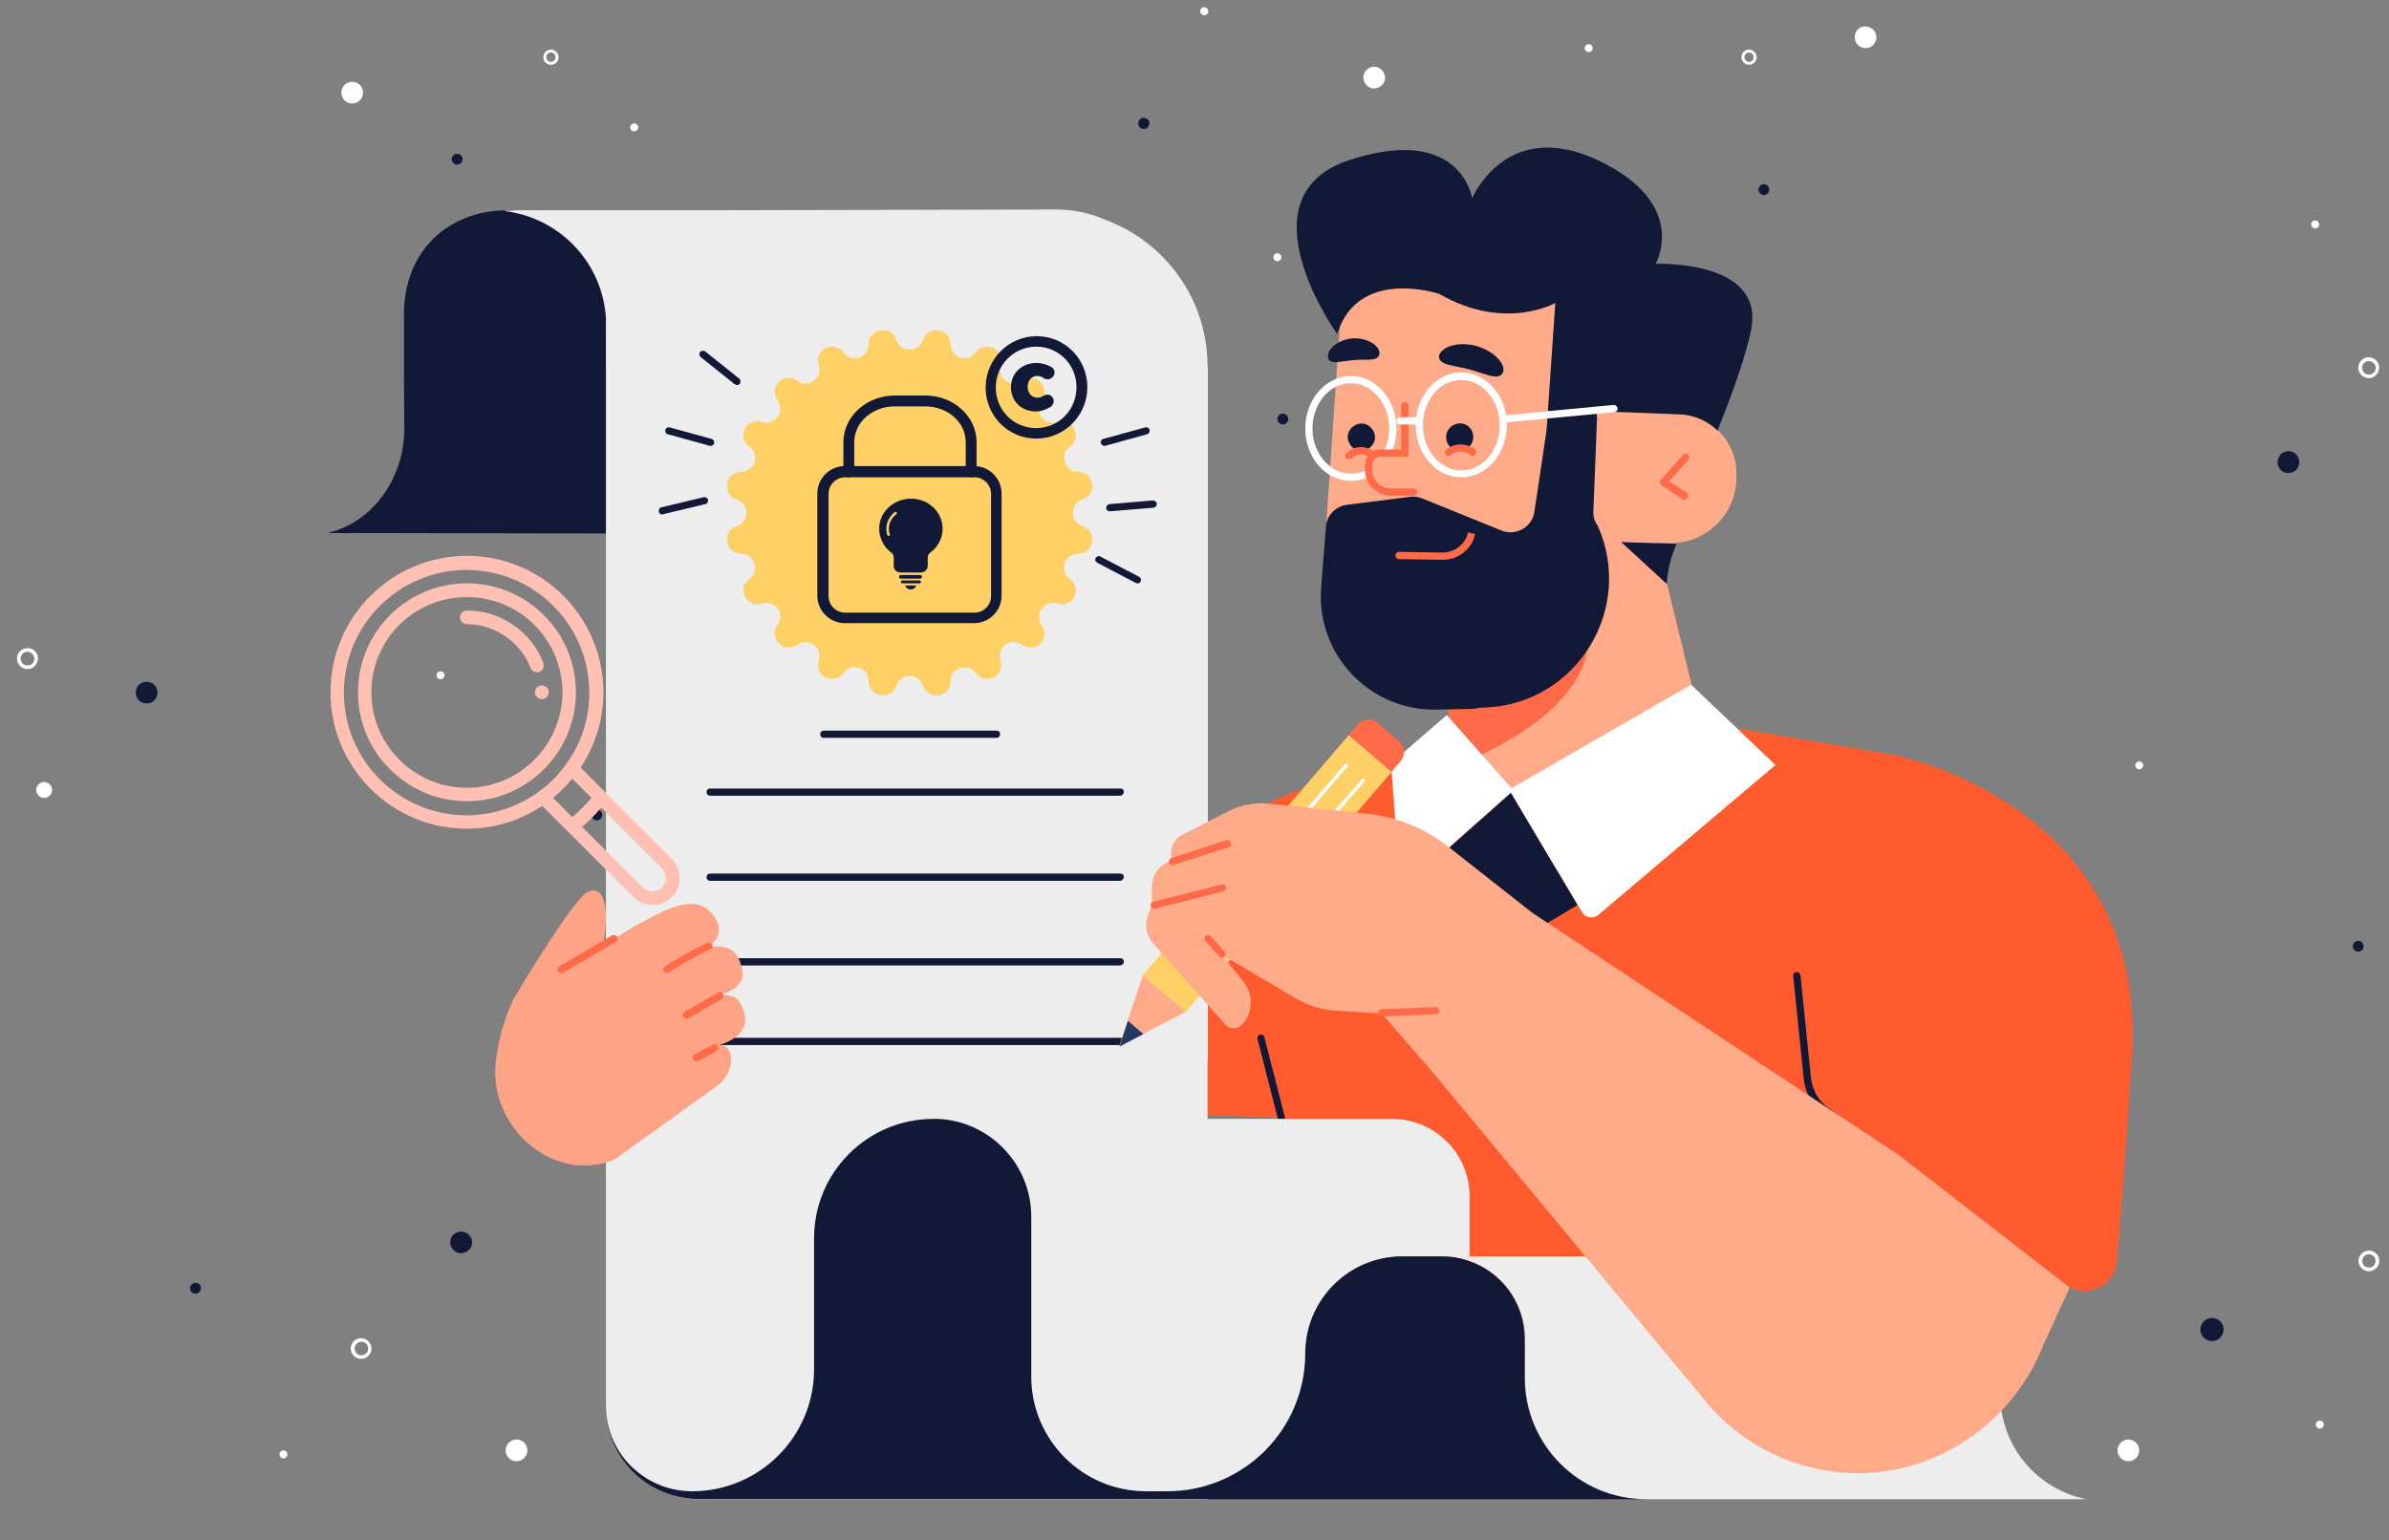 <?xml version="1.0" encoding="utf-8"?>
<!-- Generator: Adobe Illustrator 22.0.1, SVG Export Plug-In . SVG Version: 6.00 Build 0)  -->
<svg version="1.1" xmlns="http://www.w3.org/2000/svg" xmlns:xlink="http://www.w3.org/1999/xlink" x="0px" y="0px"
	 viewBox="0 0 660 425.7" enable-background="new 0 0 660 425.7" xml:space="preserve">
<rect x="0" y="0" width="660" height="425.7" fill="#808080" stroke="none"/>
<g id="OBJECTS">
	<g>
		<g>
			<path fill="#FF5B2E" d="M523.6,208.7L523.6,208.7l-46.9-8l-59.6,17.6l-25.4-9.4c-3.5,0.9-6.7,1.8-9.6,2.6l0,0
				c0,0-91.9,14.7-80.8,96l51.3,1.2c1.4,4.4,1.5,3.3,2.6,6l18.4,60.8H524l1.4-49.6l45.7,29.4c5.6,3.6,13.1,0,13.7-6.7
				c1.9-21.1,4.3-58.3,4.3-59.2C591.5,221.9,523.6,208.7,523.6,208.7z"/>
			<path fill="#121936" d="M357.5,323.5c-0.4,0-0.9-0.3-1-0.8l-9.1-35.6c-0.1-0.5,0.2-1.1,0.7-1.2c0.5-0.1,1.1,0.2,1.2,0.7l9.1,35.6
				c0.1,0.5-0.2,1.1-0.7,1.2C357.6,323.5,357.5,323.5,357.5,323.5z"/>
			<path fill="#121936" d="M533.1,330c-0.2,0-0.4-0.1-0.6-0.2l-28.1-21.6c-3.4-2.3-5.7-6-6.1-10.2l-2.9-28.3c-0.1-0.5,0.3-1,0.9-1.1
				c0.5,0,1,0.3,1.1,0.9l2.9,28.3c0.4,3.6,2.3,6.8,5.3,8.7l28.1,21.6c0.4,0.3,0.5,1,0.2,1.4C533.7,329.8,533.4,330,533.1,330z"/>
		</g>
		<g>
			<g>
				<g>
					<g>
						<g>
							<g>
								<g>
									<g>
										<g>
											<path fill="#FFAA89" d="M456.4,114L456.4,114l-13.9-0.5c-6.8-0.2-12.8,3.7-15.5,9.5l2.7-39.4c0,0-13.9,8-32.1-2.5
												c0,0-20.9-6.9-27.5,9.2c0,0.2,0,0.3,0,0.5l-4,58.5c-1.5,21.4,13.1,40.1,33.2,43.4l4.7,23.2c3.5,17.1,20.5,28.3,38,24.8
												l0.7-0.1c17.4-3.5,32.3-16.7,28.9-33.8L457.8,150l3.2,0.1c9.9,0.3,18.3-7.5,18.7-17.4l0-1.3c0.2-4.9-1.9-9.5-5.2-12.6
												c-2.8-2.7-6.6-4.4-10.7-4.5L456.4,114z"/>
										</g>
									</g>
								</g>
								<path fill="#FF6A48" d="M399.5,193.5c0,0,35.1-4.2,38.9-17.6c3.8-13.4,0,0,0,0s4.7,18.7-35.7,35.6L399.5,193.5z"/>
							</g>
							
								<path fill="none" stroke="#121936" stroke-width="5" stroke-linecap="round" stroke-linejoin="round" stroke-miterlimit="10" d="
								M466,131.3"/>
						</g>
					</g>
				</g>
				<g>
					<path fill="#121936" d="M460.5,161.4c0,0,0-5.2,2.7-11.1l-15.3-0.5L460.5,161.4z"/>
					<path fill="#121936" d="M457.4,72.9c0,0,9.5-16.6-15.9-28.6c-25.4-12-34.8,10.5-34.8,10.5s-3-20.6-33.8-10.6
						c-30.8,10-3.5,48.1-3.5,48.1c0.2-0.7,0.4-1.3,0.7-1.9c6.6-16.2,27.5-9.2,27.5-9.2c18.2,10.5,32.1,2.5,32.1,2.5l-2.4,34.9
						c-1,7-2.4,16.2-3.4,22.8c-0.6,4.3-5.1,6.8-9.1,5.2l-22-8.9c-1.1-0.4-2.2-0.6-3.3-0.4l-17.4,2.2c-3.1,0.4-5.6,2.9-5.8,6.1
						l-1.3,16.7c-1.5,18.5,13.4,34.2,31.9,33.8l9.7-0.2c0.7,0,1.3-0.1,1.9-0.3l2.4-0.1c24.9-1.4,40.7-27.4,30.5-50.2h0
						c-0.9-1.2-1.3-2.7-1.2-4.1l1-25.5c0-0.7-0.1-1.4-0.2-2c0.5,0,1,0,1.5,0l13.9,0.5l7.4,0.3c4.2,0.1,7.9,1.8,10.7,4.5
						c4.4-11.1,8.3-22,9.4-28.7C486.9,71.7,457.4,72.9,457.4,72.9z"/>
				</g>
				
					<path fill="none" stroke="#FF6969" stroke-width="5" stroke-linecap="round" stroke-linejoin="round" stroke-miterlimit="10" d="
					M469.6,132.6"/>
				<g>
					<path fill="#FF6A48" d="M465.3,138.1c-0.2,0-0.4-0.1-0.5-0.2l-5.8-3.8c-0.2-0.2-0.4-0.4-0.4-0.7c0-0.3,0.1-0.6,0.2-0.8l6.2-6.9
						c0.4-0.4,1-0.4,1.4-0.1c0.4,0.4,0.4,1,0.1,1.4l-5.4,6l4.8,3.1c0.5,0.3,0.6,0.9,0.3,1.4C465.9,138,465.6,138.1,465.3,138.1z"/>
					<g>
						<path fill="#121936" d="M372.4,120c-0.4,2,0.9,4,2.9,4.5c2,0.4,4-0.9,4.5-2.9c0.4-2-0.9-4-2.9-4.5
							C374.9,116.7,372.9,118,372.4,120z"/>
						<path fill="#121936" d="M399.5,120.8c0,2.1,1.7,3.8,3.8,3.7c2.1,0,3.8-1.7,3.7-3.8c0-2.1-1.7-3.8-3.8-3.7
							C401.1,117.1,399.5,118.8,399.5,120.8z"/>
						<g>
							<path fill="#FFA386" d="M406.9,125c0,0-3.2-2.6-6.6,0"/>
							<path fill="#FF6A48" d="M400.2,126c-0.3,0-0.6-0.1-0.8-0.4c-0.3-0.4-0.3-1.1,0.2-1.4c3.2-2.5,6.6-1.1,7.9,0
								c0.4,0.4,0.5,1,0.1,1.4c-0.3,0.4-1,0.5-1.4,0.1c-0.1-0.1-2.7-2.1-5.4,0C400.7,126,400.4,126,400.2,126z"/>
						</g>
						<path fill="#FF6A48" d="M372.6,126.9c-0.3,0-0.5-0.1-0.7-0.3c-0.4-0.4-0.3-1,0.1-1.4c2.9-2.7,6.2-1.5,7.5-0.5
							c0.4,0.3,0.5,1,0.2,1.4c-0.3,0.4-1,0.5-1.4,0.2c-0.3-0.2-2.6-1.8-4.9,0.4C373.1,126.8,372.9,126.9,372.6,126.9z"/>
					</g>
					<path fill="#FFFFFF" d="M373.2,132.9c-7,0-12.6-6.5-12.6-14.5c0-8,5.7-14.5,12.6-14.5s12.6,6.5,12.6,14.5
						C385.8,126.4,380.2,132.9,373.2,132.9z M373.2,105.9c-5.9,0-10.6,5.6-10.6,12.5s4.8,12.5,10.6,12.5c5.9,0,10.6-5.6,10.6-12.5
						S379,105.9,373.2,105.9z"/>
					<g>
						<path fill="#FFAA89" d="M388.1,112.2v13.1h-6.8c-1.7,0-3.2,1.4-3.2,3.2v1.4c0,3.4,2.8,6.2,6.2,6.2h6.2"/>
						<path fill="#FF6A48" d="M390.5,137h-6.2c-4,0-7.2-3.2-7.2-7.2v-1.4c0-2.3,1.9-4.2,4.2-4.2h5.8v-12.1c0-0.6,0.4-1,1-1
							c0.6,0,1,0.4,1,1v14.1h-7.8c-1.2,0-2.2,1-2.2,2.2v1.4c0,2.9,2.3,5.2,5.2,5.2h6.2c0.6,0,1,0.4,1,1
							C391.5,136.6,391.1,137,390.5,137z"/>
					</g>
					<path fill="#FFFFFF" d="M403.7,131.9c-7,0-12.6-6.5-12.6-14.5c0-8,5.7-14.5,12.6-14.5s12.6,6.5,12.6,14.5
						C416.3,125.5,410.6,131.9,403.7,131.9z M403.7,105c-5.9,0-10.6,5.6-10.6,12.5c0,6.9,4.8,12.5,10.6,12.5
						c5.9,0,10.6-5.6,10.6-12.5C414.3,110.6,409.5,105,403.7,105z"/>
					<g>
						<g>
							<g>
								<g>
									<g>
										<g>
											<path fill="#121936" d="M413.8,104c-1.2,0.2-2.6-0.3-3.9-0.7c-1.4-0.4-2.7-0.9-3.9-1.2c-1.2-0.3-2.6-0.6-4-0.9
												c-1.4-0.3-2.8-0.5-3.8-1.3c-0.9-0.7-1-2.1,0.6-3.3c1.5-1.2,5-2.1,9-1c4,1.1,6.5,3.5,7.3,5.3
												C415.8,102.7,415,103.8,413.8,104z"/>
										</g>
									</g>
								</g>
								<g>
									<g>
										<g>
											<path fill="#121936" d="M367.8,99.9c0.9,0.4,2,0.1,3.1,0c1.1-0.2,2.2-0.3,3.2-0.4c1-0.1,2.1-0.1,3.2-0.1
												c1.1,0,2.3,0,3.1-0.5c0.8-0.5,1.1-1.7,0-3c-1-1.3-3.6-2.6-6.8-2.4c-3.2,0.3-5.5,2-6.3,3.4
												C366.5,98.4,366.9,99.6,367.8,99.9z"/>
										</g>
									</g>
								</g>
							</g>
						</g>
					</g>
					<path fill="#FFFFFF" d="M392,117.3h-5.2c-0.6,0-1-0.4-1-1c0-0.6,0.4-1,1-1h5.2c0.6,0,1,0.4,1,1
						C393,116.8,392.6,117.3,392,117.3z"/>
					<path fill="#FFFFFF" d="M415.3,116.8c-0.5,0-0.9-0.4-1-0.9c-0.1-0.5,0.4-1,0.9-1.1l30.6-2.9c0.5,0,1,0.4,1.1,0.9
						c0.1,0.5-0.4,1-0.9,1.1L415.3,116.8C415.4,116.8,415.3,116.8,415.3,116.8z"/>
					<path fill="#FF6A48" d="M398.6,154.7c0,0-0.1,0-0.1,0l-12-0.2c-0.6,0-1-0.5-1-1c0-0.5,0.5-1,1-1c0,0,0,0,0,0l12,0.2
						c3.3,0,6.4-2.3,7.1-5.6l1.9,0.5C406.7,151.7,402.9,154.7,398.6,154.7z"/>
				</g>
			</g>
		</g>
		<g>
			<path fill="#FFFFFF" d="M399.7,197.6l-15.4,13.3l2.3,31.4c0.1,1.6,2,2.4,3.2,1.3l28.3-25.2L399.7,197.6z"/>
			<path fill="#FFFFFF" d="M467.2,189.2l-50.3,29l20.2,33.9c0.9,1.6,3.1,1.9,4.5,0.7l48.9-41.4L467.2,189.2z"/>
			<polygon fill="#121936" points="393.7,240.2 407,267.3 435.8,250.1 417.4,219.1 			"/>
		</g>
	</g>
	<g>
		<g>
			<path fill="#121936" d="M239.2,101.4l-31.1,0.2l-40.7,0l0.1-15.1c0-2-0.2-4-0.5-5.9c-5.4-29.8-49.1-30-54.8-0.2
				c-0.4,2-0.6,4-0.6,6.1v18.1h0l0.1,13.5c0.1,14.3-9.1,26.5-21.1,29.1c-0.3,0.1,1.3,0.1,2.9,0.1c2.2,0.1,3.9,0,3.9,0l116.1,0.2
				c14.3-0.1,25.8-13.3,25.7-29.4L239.2,101.4z"/>
			<g>
				<g>
					<path fill="#EDEDED" d="M333.6,101.2c0-18.5-11.7-34.3-28.1-40.4c-4-1.8-8.4-2.8-13-2.9L196,58.1l0,0h-52.6
						c-0.7,0-1.4,0-2.1,0.1l-1.8,0v0.1c0.1,0,0.3,0,0.4,0.1c15,2,26.6,14.4,27.5,29.6h0v300c0,14.6,11.9,26.4,26.7,26.4h139.5V293.2
						h0.1V101.2z"/>
					<g>
						<path fill="#121936" d="M309.4,219.9H196.2c-0.6,0-1-0.4-1-1c0-0.6,0.4-1,1-1h113.3c0.6,0,1,0.4,1,1
							C310.4,219.4,310,219.9,309.4,219.9z"/>
						<path fill="#121936" d="M275.3,203.9h-47.7c-0.6,0-1-0.4-1-1c0-0.6,0.4-1,1-1h47.7c0.6,0,1,0.4,1,1
							C276.3,203.4,275.9,203.9,275.3,203.9z"/>
						<path fill="#121936" d="M309.4,243.4H196.2c-0.6,0-1-0.4-1-1c0-0.6,0.4-1,1-1h113.3c0.6,0,1,0.4,1,1
							C310.4,242.9,310,243.4,309.4,243.4z"/>
						<path fill="#121936" d="M309.4,266.8H196.2c-0.6,0-1-0.4-1-1c0-0.6,0.4-1,1-1h113.3c0.6,0,1,0.4,1,1
							C310.4,266.4,310,266.8,309.4,266.8z"/>
						<path fill="#121936" d="M309.4,288.8H196.2c-0.6,0-1-0.4-1-1s0.4-1,1-1h113.3c0.6,0,1,0.4,1,1S310,288.8,309.4,288.8z"/>
					</g>
				</g>
				<g>
					<g>
						<path fill="#FFD066" d="M247.6,93.9L247.6,93.9c-1.4-4.2-7.6-3.2-7.6,1.2l0,0c0,3.8-4.8,5.3-7,2.3v0c-2.6-3.6-8.2-0.7-6.8,3.5
							l0,0c1.2,3.6-2.9,6.6-6,4.3v0c-3.6-2.6-8,1.8-5.4,5.4h0c2.2,3-0.8,7.2-4.3,6h0c-4.2-1.4-7.1,4.2-3.5,6.8l0,0
							c3.1,2.2,1.5,7-2.3,7l0,0c-4.4,0-5.4,6.2-1.2,7.6l0,0c3.6,1.2,3.6,6.2,0,7.4l0,0c-4.2,1.4-3.2,7.6,1.2,7.6l0,0
							c3.8,0,5.3,4.8,2.3,7l0,0c-3.6,2.6-0.7,8.2,3.5,6.8h0c3.6-1.2,6.6,2.9,4.3,6l0,0c-2.6,3.6,1.8,8,5.4,5.4l0,0
							c3-2.2,7.2,0.8,6,4.3h0c-1.4,4.2,4.2,7.1,6.8,3.5l0,0c2.2-3.1,7-1.5,7,2.3l0,0c0,4.4,6.2,5.4,7.6,1.2l0,0
							c1.2-3.6,6.2-3.6,7.4,0l0,0c1.4,4.2,7.6,3.2,7.6-1.2l0,0c0-3.8,4.8-5.3,7-2.3l0,0c2.6,3.6,8.2,0.7,6.8-3.5l0,0
							c-1.2-3.6,2.9-6.6,6-4.3l0,0c3.6,2.6,8-1.8,5.4-5.4v0c-2.2-3,0.8-7.2,4.3-6h0c4.2,1.4,7.1-4.2,3.5-6.8l0,0
							c-3.1-2.2-1.5-7,2.3-7l0,0c4.4,0,5.4-6.2,1.2-7.6l0,0c-3.6-1.2-3.6-6.2,0-7.4l0,0c4.2-1.4,3.2-7.6-1.2-7.6l0,0
							c-3.8,0-5.3-4.8-2.3-7l0,0c3.6-2.6,0.7-8.2-3.5-6.8h0c-3.6,1.2-6.6-2.9-4.3-6l0,0c2.6-3.6-1.8-8-5.4-5.4v0
							c-3,2.2-7.2-0.8-6-4.3v0c1.4-4.2-4.2-7.1-6.8-3.5v0c-2.2,3.1-7,1.5-7-2.3l0,0c0-4.4-6.2-5.4-7.6-1.2l0,0
							C253.9,97.5,248.8,97.5,247.6,93.9z"/>
						<g>
							<path fill="#121936" d="M269.1,172.2h-35.7c-4.2,0-7.6-3.4-7.6-7.6v-28.2c0-4.2,3.4-7.6,7.6-7.6h35.7c4.2,0,7.6,3.4,7.6,7.6
								v28.2C276.7,168.8,273.3,172.2,269.1,172.2z M233.5,131.9c-2.5,0-4.6,2-4.6,4.6v28.2c0,2.5,2,4.6,4.6,4.6h35.7
								c2.5,0,4.6-2,4.6-4.6v-28.2c0-2.5-2-4.6-4.6-4.6H233.5z"/>
							<path fill="#121936" d="M268.3,131.9c-0.8,0-1.5-0.7-1.5-1.5v-8.2c0-5.5-5-9.9-11.2-9.9h-8.4c-6.2,0-11.2,4.4-11.2,9.9v8.2
								c0,0.8-0.7,1.5-1.5,1.5c-0.8,0-1.5-0.7-1.5-1.5v-8.2c0-7.1,6.4-12.9,14.2-12.9h8.4c7.9,0,14.2,5.8,14.2,12.9v8.2
								C269.8,131.2,269.1,131.9,268.3,131.9z"/>
							<g>
								<g>
									<path fill="#121936" d="M260.4,146.1c0-4.7-4-8.4-8.9-8.3c-4.6,0.1-8.5,3.6-8.6,8c-0.1,2.8,1.2,5.3,3.3,6.9
										c0.5,0.3,0.7,0.9,0.7,1.4v2.3c0,1,0.8,1.8,1.9,1.8h5.6c1,0,1.9-0.8,1.9-1.8v-2.3c0-0.6,0.3-1.1,0.7-1.4
										C259.1,151.2,260.4,148.8,260.4,146.1z"/>
									<g>
										<path fill="#121936" d="M253.5,161.3c0,1-0.8,1.9-1.9,1.9s-1.9-0.8-1.9-1.9s0.8-1.9,1.9-1.9S253.5,160.3,253.5,161.3z"/>
										<path fill="#FFD066" d="M251.6,163.4c-1.2,0-2.1-0.9-2.1-2.1c0-1.2,0.9-2.1,2.1-2.1c1.2,0,2.1,0.9,2.1,2.1
											C253.7,162.5,252.8,163.4,251.6,163.4z M251.6,159.7c-0.9,0-1.6,0.7-1.6,1.6s0.7,1.6,1.6,1.6c0.9,0,1.6-0.7,1.6-1.6
											S252.5,159.7,251.6,159.7z"/>
									</g>
									<g>
										<path fill="#121936" d="M254.4,160.2h-5.5c-0.4,0-0.7-0.3-0.7-0.7v-0.2c0-0.4,0.3-0.7,0.7-0.7h5.5c0.4,0,0.7,0.3,0.7,0.7
											v0.2C255,159.9,254.7,160.2,254.4,160.2z"/>
										<path fill="#FFD066" d="M254.4,160.4h-5.5c-0.5,0-0.9-0.4-0.9-0.9v-0.2c0-0.5,0.4-0.9,0.9-0.9h5.5c0.5,0,0.9,0.4,0.9,0.9
											v0.2C255.3,160,254.9,160.4,254.4,160.4z M248.8,158.9c-0.2,0-0.4,0.2-0.4,0.4v0.2c0,0.2,0.2,0.4,0.4,0.4h5.5
											c0.2,0,0.4-0.2,0.4-0.4v-0.2c0-0.2-0.2-0.4-0.4-0.4H248.8z"/>
									</g>
									<g>
										<path fill="#121936" d="M254,161.6h-4.9c-0.3,0-0.6-0.3-0.6-0.6v-0.2c0-0.3,0.3-0.6,0.6-0.6h4.9c0.3,0,0.6,0.3,0.6,0.6
											v0.2C254.6,161.3,254.3,161.6,254,161.6z"/>
										<path fill="#FFD066" d="M254,161.8h-4.9c-0.5,0-0.8-0.4-0.8-0.8v-0.2c0-0.5,0.4-0.8,0.8-0.8h4.9c0.5,0,0.8,0.4,0.8,0.8
											v0.2C254.9,161.4,254.5,161.8,254,161.8z M249.2,160.4c-0.2,0-0.3,0.2-0.3,0.3v0.2c0,0.2,0.2,0.3,0.3,0.3h4.9
											c0.2,0,0.3-0.2,0.3-0.3v-0.2c0-0.2-0.2-0.3-0.3-0.3H249.2z"/>
									</g>
									<path fill="#FFD066" d="M245.5,148.1c-0.2,0-0.3-0.1-0.4-0.3c-1.1-4,2.1-6.3,2.1-6.3c0.2-0.1,0.4-0.1,0.5,0.1
										c0.1,0.2,0.1,0.4-0.1,0.5c-0.1,0.1-2.8,2-1.8,5.5C245.9,147.9,245.8,148.1,245.5,148.1
										C245.6,148.1,245.5,148.1,245.5,148.1z"/>
								</g>
							</g>
						</g>
						<path fill="#121936" d="M203.6,106.4c-0.2,0-0.4-0.1-0.6-0.2l-9.4-7.5c-0.4-0.3-0.5-1-0.2-1.4c0.3-0.4,1-0.5,1.4-0.2l9.4,7.5
							c0.4,0.3,0.5,1,0.2,1.4C204.2,106.3,203.9,106.4,203.6,106.4z"/>
						<path fill="#121936" d="M183,142.2c-0.5,0-0.9-0.3-1-0.8c-0.1-0.5,0.2-1.1,0.7-1.2l11.7-2.8c0.5-0.1,1.1,0.2,1.2,0.7
							c0.1,0.5-0.2,1.1-0.7,1.2l-11.7,2.8C183.1,142.2,183,142.2,183,142.2z"/>
						<path fill="#121936" d="M196.4,123.2c-0.1,0-0.2,0-0.3,0l-11.6-3.2c-0.5-0.1-0.8-0.7-0.7-1.2c0.1-0.5,0.7-0.8,1.2-0.7
							l11.6,3.2c0.5,0.1,0.8,0.7,0.7,1.2C197.2,122.9,196.8,123.2,196.4,123.2z"/>
						<path fill="#121936" d="M306.6,141.3c-0.5,0-1-0.4-1-0.9c0-0.6,0.4-1,0.9-1.1l12-1c0.6,0,1,0.4,1.1,0.9c0,0.6-0.4,1-0.9,1.1
							L306.6,141.3C306.7,141.3,306.7,141.3,306.6,141.3z"/>
						<path fill="#121936" d="M305.1,123.2c-0.4,0-0.8-0.3-1-0.7c-0.1-0.5,0.2-1.1,0.7-1.2l11.6-3.2c0.5-0.1,1.1,0.2,1.2,0.7
							c0.1,0.5-0.2,1.1-0.7,1.2l-11.6,3.2C305.3,123.2,305.2,123.2,305.1,123.2z"/>
						<path fill="#121936" d="M314.3,161.2c-0.2,0-0.3,0-0.5-0.1l-10.7-5.6c-0.5-0.3-0.7-0.9-0.4-1.3c0.3-0.5,0.9-0.7,1.3-0.4
							l10.7,5.6c0.5,0.3,0.7,0.9,0.4,1.3C315,161.1,314.6,161.2,314.3,161.2z"/>
						<g>
							<path fill="#121936" d="M300.4,107c0,7.7-6.2,14.2-14.1,14.2c-7.9,0-14-6.4-14-14.1s6.2-14.2,14.1-14.2
								C294.2,92.9,300.4,99.2,300.4,107z M275.1,107.1c0,6.1,4.8,11.2,11.1,11.2c6.4,0,11.2-5.1,11.2-11.3s-4.9-11.2-11.1-11.2
								C280,95.8,275.1,100.9,275.1,107.1z M290.9,104.1L290.9,104.1c-0.6,0.7-1.7,1-2.5,0.4c-0.6-0.4-1.2-0.6-1.8-0.6
								c-1.6,0-2.7,1.2-2.7,3c0,1.8,1.2,3,2.7,3c0.6,0,1.2-0.2,1.8-0.6c0.7-0.4,1.7-0.3,2.2,0.3l0,0c0.8,0.8,0.6,2.1-0.3,2.8
								c-1.3,0.8-2.7,1.3-4.1,1.3c-4,0-6.9-2.8-6.9-6.7c0-3.9,3-6.7,7.1-6.7c1.3,0,2.8,0.4,4,1.1C291.5,102,291.6,103.3,290.9,104.1
								z"/>
						</g>
					</g>
				</g>
			</g>
		</g>
		<g>
			<path fill="#EDEDED" d="M285,336.2v44.2c0,17.5,14.2,31.7,31.7,31.7h5.9c21,0,38.1-17,38.1-38.1v0c0-14.8,12-26.8,26.8-26.8h11
				c2.5,0,4.9,0.4,7.2,1.2v-1.2h0.3v-16.6c0-11.8-9.6-21.4-21.4-21.4H259.2v0C273.6,309.8,285,321.7,285,336.2z"/>
			
				<line fill="none" stroke="#FAF8F3" stroke-width="0" stroke-linecap="round" stroke-linejoin="round" x1="576.4" y1="414.3" x2="576.4" y2="414.3"/>
			<path fill="#EDEDED" d="M552.6,385.7l-0.2-17.1c0-11.8-9.6-21.4-21.4-21.4h-125h-0.3v1.2c9,3,15.6,11.5,15.6,21.6v10.8
				c0,18.5,15,33.5,33.5,33.5l0,0h121.7C562.7,411.6,552.8,399.7,552.6,385.7z"/>
			<path fill="#121936" d="M167.3,388.1c0,1.7,0.2,3.4,0.5,5c-0.3-1.7-0.5-3.4-0.5-5.3L167.3,388.1z"/>
			
				<line fill="none" stroke="#121936" stroke-width="0" stroke-linecap="round" stroke-linejoin="round" x1="454.7" y1="414.3" x2="454.7" y2="414.3"/>
			<path fill="#121936" d="M421.2,380.8V370c0-10.1-6.5-18.6-15.6-21.6c-2.3-0.8-4.7-1.2-7.2-1.2h-11c-14.8,0-26.8,12-26.8,26.8v0
				c0,21-17,38.1-38.1,38.1h-5.9c-17.5,0-31.7-14.2-31.7-31.7v-44.2c0-14.5-11.5-26.4-25.8-27c-0.4,0-0.8,0-1.2,0h0
				c-18.3,0-33,14.8-33,33v36.2c0,18.6-15.1,33.7-33.7,33.7h0c-11.5,0-21.1-8.1-23.4-18.9c2.3,12.3,12.8,21.1,26,21.1h211.7h49.1
				C436.2,414.3,421.2,399.3,421.2,380.8z"/>
		</g>
	</g>
	<g>
		<g>
			<g>
				<path fill="#FFA386" d="M198.2,254.9c-4.7-10.1-15.6-2.7-22.6,0.9c-3.2,2-6.1,3.7-8.9,5.3c0.5-3.8,1.1-7.7,0.3-11.5
					c-0.3-1.2-0.8-2.6-1.9-3.2c-0.8-0.5-1.9-0.4-2.7,0.1c-0.8,0.4-1.5,1.1-2.1,1.8c-5.7,6.3-18.5,27.9-18.5,27.9
					c-2.4,5.2-4.1,11-4.8,16.8c-2.2,16.7,13,32,29,28.6c2-0.4,3.7-1,4.9-2l26.9-19.3c5.1-3.3,5.7-11.5,0.9-11.5
					c4.6-1.4,9-4.6,6.4-10.3c-1.1-3.3-3.7-3.8-6.4-3.4c4.1-1.4,7.9-3.5,6-8.4c-1.3-5.5-5.8-5.7-9.9-4.7
					C197.5,260.6,199.5,258.5,198.2,254.9z"/>
			</g>
			<path fill="#FF6A48" d="M155.1,268.9c-0.3,0-0.7-0.2-0.9-0.5c-0.3-0.5-0.1-1.1,0.4-1.4l14.5-8.5c0.5-0.3,1.1-0.1,1.4,0.4
				c0.3,0.5,0.1,1.1-0.4,1.4l-14.5,8.5C155.4,268.8,155.2,268.9,155.1,268.9z"/>
			<path fill="#FF6A48" d="M184.3,268.9c-0.3,0-0.7-0.2-0.9-0.5c-0.3-0.5-0.1-1.1,0.3-1.4c1-0.6,10-6,11.9-6.5
				c0.5-0.1,1.1,0.2,1.2,0.7c0.1,0.5-0.2,1.1-0.7,1.2c-1.2,0.3-7.6,4-11.4,6.3C184.6,268.8,184.4,268.9,184.3,268.9z"/>
			<path fill="#FF6A48" d="M189.7,281.5c-0.3,0-0.7-0.2-0.9-0.5c-0.3-0.5-0.1-1.1,0.4-1.4l9.1-5.3c0.5-0.3,1.1-0.1,1.4,0.4
				c0.3,0.5,0.1,1.1-0.4,1.4l-9.1,5.3C190,281.4,189.8,281.5,189.7,281.5z"/>
			<path fill="#FF6A48" d="M192.4,293.3c-0.4,0-0.7-0.2-0.9-0.5c-0.3-0.5-0.1-1.1,0.4-1.4l5-2.7c0.5-0.3,1.1-0.1,1.4,0.4
				c0.3,0.5,0.1,1.1-0.4,1.4l-5,2.7C192.7,293.3,192.6,293.3,192.4,293.3z"/>
		</g>
		<g>
			<g>
				<path fill="#FF6A48" d="M380.5,199.7l6.1,5.3c1.6,1.3,1.7,3.8,0.3,5.4l-5.5,6.4c-1.4,1.6-3.8,1.9-5.4,0.5l-6.1-5.3
					c-1.6-1.3-1.7-3.8-0.3-5.4l5.5-6.4C376.6,198.5,379,198.3,380.5,199.7z"/>
				
					<rect x="306.4" y="233.6" transform="matrix(0.651 -0.759 0.759 0.651 -61.069 349.991)" fill="#FFD066" width="87.4" height="15.6"/>
				<path fill="#FFAA89" d="M315.8,269.6l11.6,9.9c0.1,0,0.2,0.2,0,0.2l-18.2,9.4l0,0l6.5-19.5C315.7,269.6,315.8,269.5,315.8,269.6
					z"/>
				<path fill="#233863" d="M311.6,282.1l4.2,3.6c0,0,0.1,0.1,0,0.1l-6.5,3.4l0,0L311.6,282.1C311.5,282.1,311.6,282.1,311.6,282.1z
					"/>
				<path fill="#FFFFFF" d="M368.4,225.6c-0.1,0-0.2,0-0.3-0.1c-0.2-0.2-0.2-0.5-0.1-0.7l8.2-9.5c0.2-0.2,0.5-0.2,0.7-0.1
					c0.2,0.2,0.2,0.5,0.1,0.7l-8.2,9.5C368.7,225.5,368.6,225.6,368.4,225.6z"/>
				<path fill="#FFFFFF" d="M348.3,239.5c-0.1,0-0.2,0-0.3-0.1c-0.2-0.2-0.2-0.5-0.1-0.7l23.6-27.5c0.2-0.2,0.5-0.2,0.7-0.1
					c0.2,0.2,0.2,0.5,0.1,0.7l-23.6,27.5C348.6,239.4,348.5,239.5,348.3,239.5z"/>
			</g>
			<g>
				<path fill="#FFAA89" d="M524.3,319l-100.9-66.7L400,233.9c-6.5-5.1-14.4-8.3-22.7-9.1l-26.8-2.7c-3.8-0.4-7.7,0.3-11.2,2.1
					l-12.7,6.5c-2,1-3.2,3.2-3.1,5.5l0.1,1.5l-1,0.5c-2.7,1.3-4.4,4-4.4,6.9l0,5.3l-0.9,2.1c-1.2,2.8-0.7,6.1,1.4,8.4l19.8,22.2
					c1.2,1.4,3.3,1.4,4.6,0.1c3.1-3.2,3.3-8.3,0.5-11.8l-6.1-7.6l20.5,12.1c3.4,2,7.2,3.2,11.1,3.4l12.6,0.8l13,14.9l78.3,94.4
					c9.4,10.1,21.4,15.8,33.8,17.3c24.9,3.1,48.6-11.8,57.8-35.2l7.2-15.7L524.3,319z"/>
			</g>
			<path fill="#FF6A48" d="M324,239.1c-0.4,0-0.8-0.3-1-0.7c-0.2-0.5,0.1-1.1,0.6-1.3l15.2-4.9c0.5-0.2,1.1,0.1,1.3,0.6
				c0.2,0.5-0.1,1.1-0.6,1.3l-15.2,4.9C324.2,239.1,324.1,239.1,324,239.1z"/>
			<path fill="#FF6A48" d="M318.9,251.2c-0.4,0-0.9-0.3-1-0.8c-0.1-0.5,0.2-1.1,0.7-1.2l18.9-4.8c0.5-0.1,1.1,0.2,1.2,0.7
				c0.1,0.5-0.2,1.1-0.7,1.2l-18.9,4.8C319.1,251.1,319,251.2,318.9,251.2z"/>
			<path fill="#FF6A48" d="M337.5,264.6c-0.3,0-0.5-0.1-0.7-0.3l-3.8-4.3c-0.4-0.4-0.3-1,0.1-1.4c0.4-0.4,1-0.3,1.4,0.1l3.8,4.3
				c0.4,0.4,0.3,1-0.1,1.4C338,264.6,337.8,264.6,337.5,264.6z"/>
			<path fill="#FF6A48" d="M381.7,280.9c-0.5,0-1-0.4-1-1c0-0.6,0.4-1,1-1l14.9-0.6c0.5,0,1,0.4,1,1c0,0.6-0.4,1-1,1L381.7,280.9
				C381.7,280.9,381.7,280.9,381.7,280.9z"/>
		</g>
	</g>
</g>
<g id="BACKGROUND">
	<g>
		<g>
			<path fill="#FFFFFF" d="M7.6,184.9c-1.6,0-2.9-1.3-2.9-2.9c0-1.6,1.3-2.9,2.9-2.9c1.6,0,2.9,1.3,2.9,2.9
				C10.4,183.6,9.2,184.9,7.6,184.9z M7.6,180.1c-1,0-1.9,0.8-1.9,1.9c0,1,0.8,1.9,1.9,1.9s1.9-0.8,1.9-1.9
				C9.4,181,8.6,180.1,7.6,180.1z"/>
			<path fill="#FFFFFF" d="M152.2,17.9c-1.1,0-2.1-0.9-2.1-2.1c0-1.1,0.9-2.1,2.1-2.1c1.1,0,2.1,0.9,2.1,2.1
				C154.3,17,153.4,17.9,152.2,17.9z M152.2,14.5c-0.7,0-1.3,0.6-1.3,1.3c0,0.7,0.6,1.3,1.3,1.3c0.7,0,1.3-0.6,1.3-1.3
				C153.5,15.1,152.9,14.5,152.2,14.5z"/>
			<path fill="#121936" d="M43.5,191.4c0,1.7-1.3,3-3,3c-1.7,0-3-1.3-3-3c0-1.7,1.3-3,3-3C42.2,188.4,43.5,189.7,43.5,191.4z"/>
			<path fill="#121936" d="M127.8,44c0,0.8-0.7,1.5-1.5,1.5c-0.8,0-1.5-0.7-1.5-1.5c0-0.8,0.7-1.5,1.5-1.5
				C127.1,42.5,127.8,43.1,127.8,44z"/>
			<path fill="#121936" d="M55.5,356c0,0.8-0.7,1.5-1.5,1.5c-0.8,0-1.5-0.7-1.5-1.5s0.7-1.5,1.5-1.5C54.9,354.5,55.5,355.1,55.5,356
				z"/>
			<path fill="#121936" d="M166.4,225.2c0,0.8-0.7,1.5-1.5,1.5c-0.8,0-1.5-0.7-1.5-1.5c0-0.8,0.7-1.5,1.5-1.5
				C165.7,223.7,166.4,224.4,166.4,225.2z"/>
			<path fill="#FFFFFF" d="M14.4,218.3c0,1.2-1,2.2-2.2,2.2c-1.2,0-2.2-1-2.2-2.2c0-1.2,1-2.2,2.2-2.2
				C13.4,216.1,14.4,217.1,14.4,218.3z"/>
			<path fill="#FFFFFF" d="M99.8,375.5c-0.1,0-0.3,0-0.4,0c-0.8-0.1-1.4-0.5-1.9-1.1c-1-1.3-0.7-3.1,0.5-4c1.3-1,3.1-0.7,4,0.5
				c0.5,0.6,0.7,1.4,0.6,2.1c-0.1,0.8-0.5,1.4-1.1,1.9C101,375.3,100.4,375.5,99.8,375.5z M99.8,370.8c-0.4,0-0.8,0.1-1.1,0.4
				c-0.8,0.6-1,1.8-0.3,2.6c0.3,0.4,0.7,0.7,1.2,0.7c0.5,0.1,1-0.1,1.4-0.4c0.4-0.3,0.7-0.7,0.7-1.2c0.1-0.5-0.1-1-0.4-1.4v0
				c-0.3-0.4-0.7-0.7-1.2-0.7C100,370.8,99.9,370.8,99.8,370.8z"/>
			<path fill="#121936" d="M129.8,341.5c1,1.3,0.8,3.2-0.6,4.2s-3.2,0.8-4.2-0.6c-1-1.3-0.8-3.2,0.6-4.2
				C126.9,340,128.8,340.2,129.8,341.5z"/>
			<path fill="#FFFFFF" d="M176.3,35.2c0,0.6-0.5,1.1-1.1,1.1c-0.6,0-1.1-0.5-1.1-1.1c0-0.6,0.5-1.1,1.1-1.1
				C175.8,34.1,176.3,34.6,176.3,35.2z"/>
			<path fill="#FFFFFF" d="M122.8,186.6c0,0.6-0.5,1.1-1.1,1.1c-0.6,0-1.1-0.5-1.1-1.1c0-0.6,0.5-1.1,1.1-1.1
				C122.3,185.5,122.8,186,122.8,186.6z"/>
			<path fill="#FFFFFF" d="M79.4,401.9c0,0.6-0.5,1.1-1.1,1.1c-0.6,0-1.1-0.5-1.1-1.1c0-0.6,0.5-1.1,1.1-1.1
				C78.9,400.8,79.4,401.3,79.4,401.9z"/>
			<circle fill="#FFFFFF" cx="97.3" cy="25.6" r="3"/>
			<circle fill="#FFFFFF" cx="142.7" cy="400.8" r="3"/>
		</g>
		<g>
			<path fill="#FFFFFF" d="M654.4,104.5c-0.2,0-0.4,0-0.6-0.1c-0.8-0.2-1.4-0.6-1.8-1.2c-0.9-1.3-0.5-3.1,0.8-4
				c1.3-0.9,3.1-0.5,4,0.8c0.9,1.3,0.5,3.1-0.8,4C655.5,104.4,655,104.5,654.4,104.5z M654.4,99.8c-0.4,0-0.7,0.1-1,0.3
				c-0.9,0.6-1.1,1.7-0.5,2.6v0c0.3,0.4,0.7,0.7,1.2,0.8c0.5,0.1,1,0,1.4-0.3c0.9-0.6,1.1-1.7,0.5-2.6
				C655.6,100.1,655,99.8,654.4,99.8z"/>
			<path fill="#FFFFFF" d="M483.2,17.9c-1.1,0-2.1-0.9-2.1-2.1c0-1.1,0.9-2.1,2.1-2.1c1.1,0,2.1,0.9,2.1,2.1
				C485.3,17,484.3,17.9,483.2,17.9z M483.2,14.5c-0.7,0-1.3,0.6-1.3,1.3c0,0.7,0.6,1.3,1.3,1.3c0.7,0,1.3-0.6,1.3-1.3
				C484.5,15.1,483.9,14.5,483.2,14.5z"/>
			<path fill="#121936" d="M629.7,129.4c0.9,1.4,2.8,1.7,4.2,0.8c1.4-0.9,1.7-2.8,0.8-4.2c-0.9-1.4-2.8-1.7-4.2-0.8
				C629.2,126.1,628.8,128,629.7,129.4z"/>
			<path fill="#121936" d="M485.8,52.4c0,0.8,0.7,1.5,1.5,1.5s1.5-0.7,1.5-1.5c0-0.8-0.7-1.5-1.5-1.5S485.8,51.6,485.8,52.4z"/>
			<path fill="#121936" d="M352.9,115.8c0,0.8,0.7,1.5,1.5,1.5c0.8,0,1.5-0.7,1.5-1.5s-0.7-1.5-1.5-1.5
				C353.6,114.3,352.9,114.9,352.9,115.8z"/>
			<circle fill="#121936" cx="611.1" cy="367.4" r="3.2"/>
			<path fill="#121936" d="M650,261.5c0,0.8,0.7,1.5,1.5,1.5s1.5-0.7,1.5-1.5s-0.7-1.5-1.5-1.5S650,260.7,650,261.5z"/>
			<path fill="#FFFFFF" d="M668.9,135.7c0.7,1,2,1.3,3.1,0.6c1-0.7,1.3-2,0.6-3.1c-0.7-1-2-1.3-3.1-0.6
				C668.5,133.3,668.2,134.6,668.9,135.7z"/>
			<path fill="#FFFFFF" d="M654.4,351.3c-0.6,0-1.2-0.2-1.7-0.6c-0.6-0.5-1-1.1-1.1-1.9c-0.1-0.8,0.1-1.5,0.6-2.1l0,0
				c0.5-0.6,1.1-1,1.9-1.1c0.8-0.1,1.5,0.1,2.1,0.6c1.3,1,1.5,2.8,0.5,4C656.1,350.9,655.3,351.3,654.4,351.3z M654.4,346.6
				c-0.1,0-0.2,0-0.2,0c-0.5,0.1-0.9,0.3-1.2,0.7v0c-0.3,0.4-0.4,0.9-0.4,1.4c0.1,0.5,0.3,0.9,0.7,1.2c0.8,0.6,2,0.5,2.6-0.3
				c0.6-0.8,0.5-2-0.3-2.6C655.2,346.7,654.8,346.6,654.4,346.6z M652.5,347L652.5,347L652.5,347z"/>
			<path fill="#FFFFFF" d="M437.8,13.3c0,0.6,0.5,1.1,1.1,1.1c0.6,0,1.1-0.5,1.1-1.1c0-0.6-0.5-1.1-1.1-1.1
				C438.3,12.2,437.8,12.7,437.8,13.3z"/>
			<path fill="#121936" d="M314.5,33.8c-0.2,0.8,0.3,1.6,1.2,1.8c0.8,0.2,1.6-0.3,1.8-1.2c0.2-0.8-0.3-1.6-1.2-1.8
				C315.4,32.4,314.6,33,314.5,33.8z"/>
			<path fill="#FFFFFF" d="M331.6,2.9c-0.1,0.6,0.3,1.2,0.9,1.3c0.6,0.1,1.2-0.3,1.3-0.9s-0.3-1.2-0.9-1.3
				C332.3,1.9,331.7,2.3,331.6,2.9z"/>
			<path fill="#FFFFFF" d="M672.5,303.5c0,0.6,0.5,1.1,1.1,1.1c0.6,0,1.1-0.5,1.1-1.1c0-0.6-0.5-1.1-1.1-1.1
				C673,302.4,672.5,302.9,672.5,303.5z"/>
			<path fill="#FFFFFF" d="M638.5,62c0,0.6,0.5,1.1,1.1,1.1c0.6,0,1.1-0.5,1.1-1.1c0-0.6-0.5-1.1-1.1-1.1
				C639,60.9,638.5,61.4,638.5,62z"/>
			<path fill="#FFFFFF" d="M351.8,71.1c0,0.6,0.5,1.1,1.1,1.1c0.6,0,1.1-0.5,1.1-1.1c0-0.6-0.5-1.1-1.1-1.1
				C352.3,70,351.8,70.5,351.8,71.1z"/>
			<path fill="#FFFFFF" d="M589.9,211.5c0,0.6,0.5,1.1,1.1,1.1c0.6,0,1.1-0.5,1.1-1.1c0-0.6-0.5-1.1-1.1-1.1
				C590.4,210.4,589.9,210.9,589.9,211.5z"/>
			<path fill="#FFFFFF" d="M639.8,393.7c0,0.6,0.5,1.1,1.1,1.1c0.6,0,1.1-0.5,1.1-1.1s-0.5-1.1-1.1-1.1
				C640.3,392.6,639.8,393,639.8,393.7z"/>
			<path fill="#FFFFFF" d="M512.4,10.3c0,1.7,1.4,3,3,3c1.7,0,3-1.4,3-3s-1.4-3-3-3C513.7,7.2,512.4,8.6,512.4,10.3z"/>
			<path fill="#FFFFFF" d="M376.7,20.8c-0.3,1.6,0.7,3.2,2.3,3.6c1.6,0.3,3.2-0.7,3.6-2.3c0.3-1.6-0.7-3.2-2.3-3.6
				C378.7,18.1,377.1,19.2,376.7,20.8z"/>
			<circle fill="#FFFFFF" cx="588" cy="400.8" r="3"/>
		</g>
	</g>
	<g>
		<g>
			<g>
				<path fill="#FFC0B3" d="M149.7,189.4c-1,0-1.9,0.8-1.9,1.9s0.8,1.9,1.9,1.9c1,0,1.9-0.8,1.9-1.9S150.7,189.4,149.7,189.4z"/>
			</g>
		</g>
		<g>
			<g>
				<path fill="#FFC0B3" d="M185.5,237.2l-25.1-25.1c4.1-6.2,6.3-13.3,6.3-20.8c0-20.8-16.9-37.7-37.7-37.7s-37.7,16.9-37.7,37.7
					S108.2,229,129,229c7.5,0,14.6-2.2,20.8-6.3l7,7c0,0,0,0,0,0l18.2,18.2c1.4,1.4,3.3,2.2,5.3,2.2c2,0,3.9-0.8,5.3-2.2
					c1.4-1.4,2.2-3.3,2.2-5.3C187.7,240.5,187,238.7,185.5,237.2z M148.8,218.8C148.8,218.8,148.8,218.8,148.8,218.8
					c-5.8,4.2-12.7,6.5-19.9,6.5c-18.7,0-33.9-15.2-33.9-33.9s15.2-33.9,33.9-33.9s33.9,15.2,33.9,33.9c0,7.2-2.2,14.1-6.5,19.9
					C154.3,214.1,151.8,216.7,148.8,218.8z M152.8,220.5c1.9-1.6,3.7-3.4,5.3-5.3l5.3,5.3c-1.6,1.9-3.4,3.7-5.3,5.3L152.8,220.5z
					 M182.9,245.2c-0.7,0.7-1.7,1.1-2.7,1.1s-2-0.4-2.7-1.1l-16.7-16.7c1.9-1.6,3.7-3.4,5.3-5.3l16.7,16.7c0.7,0.7,1.1,1.7,1.1,2.7
					C184,243.6,183.6,244.5,182.9,245.2z"/>
			</g>
		</g>
		<g>
			<g>
				<path fill="#FFC0B3" d="M129,161.2c-16.6,0-30.1,13.5-30.1,30.1s13.5,30.1,30.1,30.1s30.1-13.5,30.1-30.1S145.6,161.2,129,161.2
					z M129,217.7c-14.5,0-26.4-11.8-26.4-26.4S114.4,165,129,165s26.4,11.8,26.4,26.4C155.3,205.9,143.5,217.7,129,217.7z"/>
			</g>
		</g>
		<g>
			<g>
				<path fill="#FFC0B3" d="M150.1,183.2c-1.6-4.2-4.4-7.8-8.2-10.4c-3.8-2.7-8.3-4.1-12.9-4.1c-1,0-1.9,0.8-1.9,1.9
					c0,1,0.8,1.9,1.9,1.9c7.7,0,14.8,4.9,17.6,12.1c0.3,0.7,1,1.2,1.8,1.2c0.2,0,0.5,0,0.7-0.1C150,185.3,150.4,184.2,150.1,183.2z"
					/>
			</g>
		</g>
	</g>
</g>
</svg>
